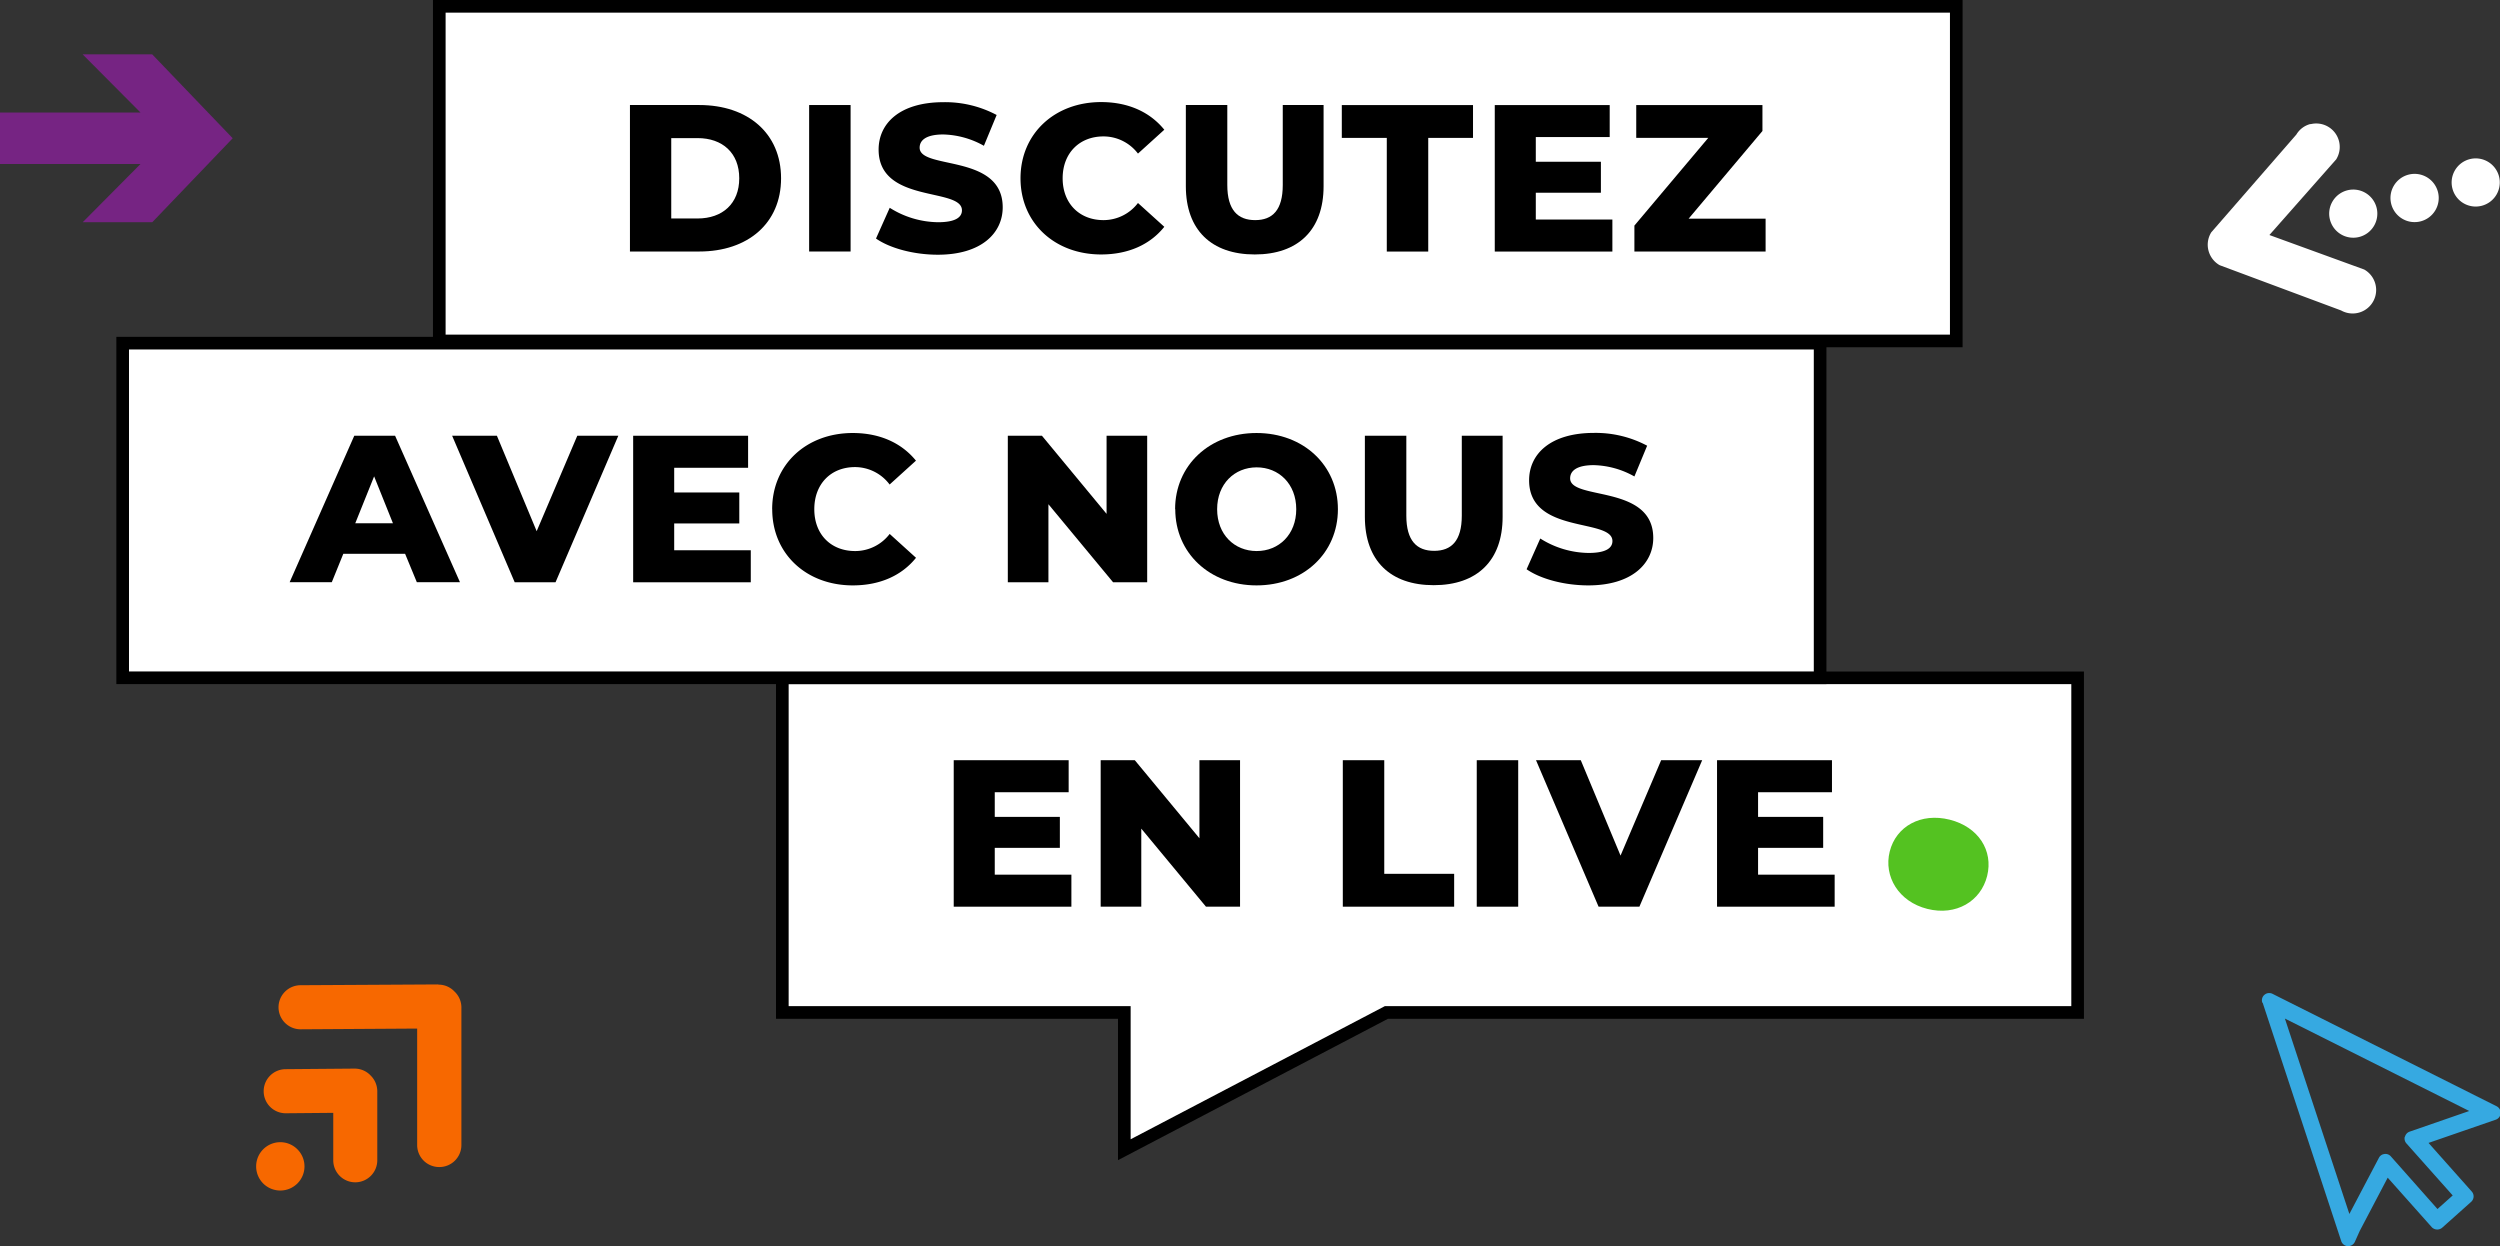 <?xml version="1.0" encoding="UTF-8"?> <svg xmlns="http://www.w3.org/2000/svg" xmlns:xlink="http://www.w3.org/1999/xlink" id="Calque_1" data-name="Calque 1" viewBox="0 0 474.64 236.56"><rect x="0" y="0" width="474.64" height="236.56" fill="#333333" stroke="none"/><defs><style> .cls-1, .cls-3 { fill: none; } .cls-2 { fill: #fff; } .cls-3 { stroke: #000; stroke-miterlimit: 10; stroke-width: 2.4px; } .cls-4 { clip-path: url(#clip-path); } .cls-5 { fill: #54c221; } .cls-6 { fill: #f76800; } .cls-7 { fill: #36a9e1; } .cls-8 { fill: #762483; } </style><clipPath id="clip-path" transform="translate(93.6 -161.32)"><rect class="cls-1" x="-93.6" y="161.32" width="474.64" height="236.56"></rect></clipPath></defs><title>admissible-discutez</title><polygon class="cls-2" points="394.45 128.69 148.53 128.69 148.53 192.22 213.46 192.22 213.46 218.28 263.22 192.22 394.45 192.22 394.45 128.69"></polygon><polygon class="cls-3" points="394.45 128.69 148.53 128.69 148.53 192.22 213.46 192.22 213.46 218.28 263.22 192.22 394.45 192.22 394.45 128.69"></polygon><rect class="cls-2" x="23.29" y="65.15" width="322.27" height="63.53"></rect><rect class="cls-3" x="23.29" y="65.15" width="322.27" height="63.53"></rect><rect class="cls-2" x="83.4" y="1.2" width="288.01" height="63.53"></rect><g class="cls-4"><rect class="cls-3" x="83.4" y="1.2" width="288.01" height="63.53"></rect><path d="M38.84,202.8c4.73,0,7.91-2.82,7.91-7.63s-3.18-7.63-7.91-7.63h-5V202.8ZM26,181.26H39.16c9.22,0,15.53,5.36,15.53,13.91s-6.31,13.9-15.53,13.9H26Z" transform="translate(93.6 -161.32)"></path></g><rect x="153.62" y="19.94" width="7.87" height="27.81"></rect><g class="cls-4"><path d="M72.73,206.57l2.59-5.8a17.51,17.51,0,0,0,9.17,2.74c3.26,0,4.54-.91,4.54-2.26,0-4.41-15.82-1.2-15.82-11.53,0-5,4.05-9,12.32-9a20.83,20.83,0,0,1,10.09,2.43L93.2,189a16.49,16.49,0,0,0-7.71-2.15c-3.3,0-4.49,1.12-4.49,2.51,0,4.25,15.77,1.07,15.77,11.32,0,4.85-4,9-12.32,9-4.56,0-9.09-1.23-11.72-3.06" transform="translate(93.6 -161.32)"></path><path d="M100.15,195.17c0-8.47,6.48-14.47,15.3-14.47,5.13,0,9.26,1.87,12,5.25l-5,4.53a8.21,8.21,0,0,0-6.55-3.26c-4.57,0-7.75,3.18-7.75,7.95s3.18,7.94,7.75,7.94a8.22,8.22,0,0,0,6.55-3.25l5,4.52c-2.7,3.38-6.83,5.25-12,5.25-8.82,0-15.3-6-15.3-14.46" transform="translate(93.6 -161.32)"></path><path d="M131.54,196.68V181.26h7.87v15.18c0,4.77,2,6.67,5.29,6.67s5.24-1.9,5.24-6.67V181.26h7.75v15.42c0,8.3-4.85,12.95-13.07,12.95s-13.08-4.65-13.08-12.95" transform="translate(93.6 -161.32)"></path></g><polygon points="263.29 26.18 254.75 26.18 254.75 19.95 279.66 19.95 279.66 26.18 271.16 26.18 271.16 47.76 263.29 47.76 263.29 26.18"></polygon><polygon points="306.12 41.68 306.12 47.76 283.79 47.76 283.79 19.95 305.61 19.95 305.61 26.02 291.58 26.02 291.58 30.71 303.94 30.71 303.94 36.59 291.58 36.59 291.58 41.68 306.12 41.68"></polygon><polygon points="335.21 41.52 335.21 47.76 310.3 47.76 310.3 42.83 324.32 26.18 310.65 26.18 310.65 19.95 334.61 19.95 334.61 24.87 320.59 41.52 335.21 41.52"></polygon><path d="M-19,260.66l-3.57-8.9-3.58,8.9Zm2.31,5.8H-28.42l-2.19,5.4h-8l12.27-27.81h7.75l12.32,27.81h-8.19Z" transform="translate(93.6 -161.32)"></path><polygon points="117.39 82.73 105.47 110.55 97.72 110.55 85.84 82.73 94.34 82.73 101.89 100.85 109.6 82.73 117.39 82.73"></polygon><polygon points="142.54 104.47 142.54 110.55 120.21 110.55 120.21 82.73 142.03 82.73 142.03 88.81 128 88.81 128 93.5 140.36 93.5 140.36 99.38 128 99.38 128 104.47 142.54 104.47"></polygon><g class="cls-4"><path d="M53,258c0-8.47,6.47-14.47,15.3-14.47,5.12,0,9.25,1.87,12,5.25l-5,4.53A8.22,8.22,0,0,0,68.73,250C64.16,250,61,253.19,61,258s3.18,7.94,7.75,7.94a8.24,8.24,0,0,0,6.56-3.25l5,4.53c-2.71,3.37-6.84,5.24-12,5.24-8.83,0-15.3-6-15.3-14.46" transform="translate(93.6 -161.32)"></path></g><polygon points="217.8 82.73 217.8 110.55 211.33 110.55 199.05 95.73 199.05 110.55 191.34 110.55 191.34 82.73 197.82 82.73 210.09 97.56 210.09 82.73 217.8 82.73"></polygon><g class="cls-4"><path d="M152.5,258c0-4.81-3.3-7.95-7.51-7.95s-7.51,3.14-7.51,7.95,3.29,7.94,7.51,7.94,7.51-3.14,7.51-7.94m-23,0c0-8.35,6.56-14.47,15.46-14.47s15.45,6.12,15.45,14.47-6.55,14.46-15.45,14.46S129.53,266.3,129.53,258" transform="translate(93.6 -161.32)"></path><path d="M165.53,259.47V244.05h7.87v15.18c0,4.77,2,6.67,5.28,6.67s5.25-1.9,5.25-6.67V244.05h7.75v15.42c0,8.3-4.85,12.95-13.08,12.95s-13.07-4.65-13.07-12.95" transform="translate(93.6 -161.32)"></path><path d="M196.25,269.36l2.58-5.8A17.52,17.52,0,0,0,208,266.3c3.26,0,4.53-.91,4.53-2.26,0-4.41-15.82-1.2-15.82-11.53,0-5,4.06-9,12.32-9a20.8,20.8,0,0,1,10.09,2.43l-2.42,5.84a16.46,16.46,0,0,0-7.71-2.15c-3.3,0-4.49,1.12-4.49,2.51,0,4.25,15.78,1.07,15.78,11.32,0,4.85-4.06,9-12.32,9-4.57,0-9.1-1.23-11.72-3.06" transform="translate(93.6 -161.32)"></path></g><polygon points="203.41 166.06 203.41 172.14 181.07 172.14 181.07 144.33 202.89 144.33 202.89 150.41 188.86 150.41 188.86 155.09 201.22 155.09 201.22 160.97 188.86 160.97 188.86 166.06 203.41 166.06"></polygon><polygon points="235.43 144.33 235.43 172.14 228.96 172.14 216.68 157.32 216.68 172.14 208.97 172.14 208.97 144.33 215.45 144.33 227.72 159.15 227.72 144.33 235.43 144.33"></polygon><polygon points="254.94 144.33 262.81 144.33 262.81 165.9 276.08 165.9 276.08 172.14 254.94 172.14 254.94 144.33"></polygon><rect x="280.37" y="144.33" width="7.87" height="27.81"></rect><polygon points="323.17 144.33 311.25 172.14 303.5 172.14 291.62 144.33 300.12 144.33 307.67 162.44 315.38 144.33 323.17 144.33"></polygon><polygon points="348.32 166.06 348.32 172.14 325.99 172.14 325.99 144.33 347.81 144.33 347.81 150.41 333.78 150.41 333.78 155.09 346.14 155.09 346.14 160.97 333.78 160.97 333.78 166.06 348.32 166.06"></polygon><g class="cls-4"><path class="cls-5" d="M265.17,323c1.2-4.8,5.93-7.43,11.39-6.06s8.31,5.88,7.11,10.69-5.89,7.62-11.35,6.25S264,327.7,265.17,323" transform="translate(93.6 -161.32)"></path><path class="cls-2" d="M345.06,184.9a4.46,4.46,0,0,1,4.88,6.68l-12.68,14.36,18,6.55a4.46,4.46,0,1,1-4.39,7.77l-23.05-8.59a4.48,4.48,0,0,1-2.13-2.79,4.43,4.43,0,0,1,.54-3.46l16.15-18.56a4.38,4.38,0,0,1,2.68-2" transform="translate(93.6 -161.32)"></path><path class="cls-2" d="M348.75,203a4.57,4.57,0,1,1,5.56,3.31,4.57,4.57,0,0,1-5.56-3.31" transform="translate(93.6 -161.32)"></path><path class="cls-2" d="M360.39,200.05a4.58,4.58,0,1,1,5.56,3.3,4.58,4.58,0,0,1-5.56-3.3" transform="translate(93.6 -161.32)"></path><path class="cls-2" d="M372,197.09a4.57,4.57,0,1,1,5.56,3.3,4.56,4.56,0,0,1-5.56-3.3" transform="translate(93.6 -161.32)"></path><path class="cls-6" d="M-10.41,348.22l-26.15.15a4.19,4.19,0,0,0-4.16,4.21,4.19,4.19,0,0,0,4.21,4.16l22.11-.14,0,22.11a4.18,4.18,0,0,0,4.18,4.18A4.18,4.18,0,0,0-6,378.71l0-26.15a4.16,4.16,0,0,0-1.32-3,4.14,4.14,0,0,0-3-1.3" transform="translate(93.6 -161.32)"></path><path class="cls-6" d="M-23.24,365.5a4.2,4.2,0,0,0-3.06-1.3l-13.1.11a4.18,4.18,0,0,0-4.14,4.22,4.18,4.18,0,0,0,4.21,4.15l9-.08v9a4.18,4.18,0,0,0,4.17,4.19,4.19,4.19,0,0,0,4.19-4.18l0-13.09a4.2,4.2,0,0,0-1.32-3.06" transform="translate(93.6 -161.32)"></path><path class="cls-6" d="M-43.63,379.52a4.6,4.6,0,0,0,0,6.49,4.6,4.6,0,0,0,6.49,0,4.58,4.58,0,0,0,0-6.49,4.58,4.58,0,0,0-6.49,0" transform="translate(93.6 -161.32)"></path><path class="cls-7" d="M363.55,378.13Zm-.59-1a1.41,1.41,0,0,0,.3,1.26l8.8,9.89-2.89,2.58-8.86-10a1.37,1.37,0,0,0-1.21-.45l-.26.06a1.35,1.35,0,0,0-.79.67l-5.61,10.66L340.2,354.7l35,17.55-11.32,3.92a1.38,1.38,0,0,0-.89,1m-27-25.44,14.91,45.23a1.4,1.4,0,0,0,1.24.95,1.43,1.43,0,0,0,1.34-.81l.93-2.08,5.31-10.11,8.35,9.38a1.43,1.43,0,0,0,1,.46,1.42,1.42,0,0,0,1-.35l5.5-4.91a1.39,1.39,0,0,0,.11-1.95l-8.21-9.23,12.76-4.41a1.38,1.38,0,0,0,.93-1.22,1.4,1.4,0,0,0-.34-1,1.34,1.34,0,0,0-.42-.33L337.84,350a1.39,1.39,0,0,0-1.52.19,1.36,1.36,0,0,0-.41,1.48" transform="translate(93.6 -161.32)"></path></g><polygon class="cls-8" points="15.69 10.32 26.67 21.36 0 21.36 0 31.14 26.67 31.14 15.7 42.19 28.91 42.19 44.18 26.25 28.9 10.32 15.69 10.32"></polygon></svg> 